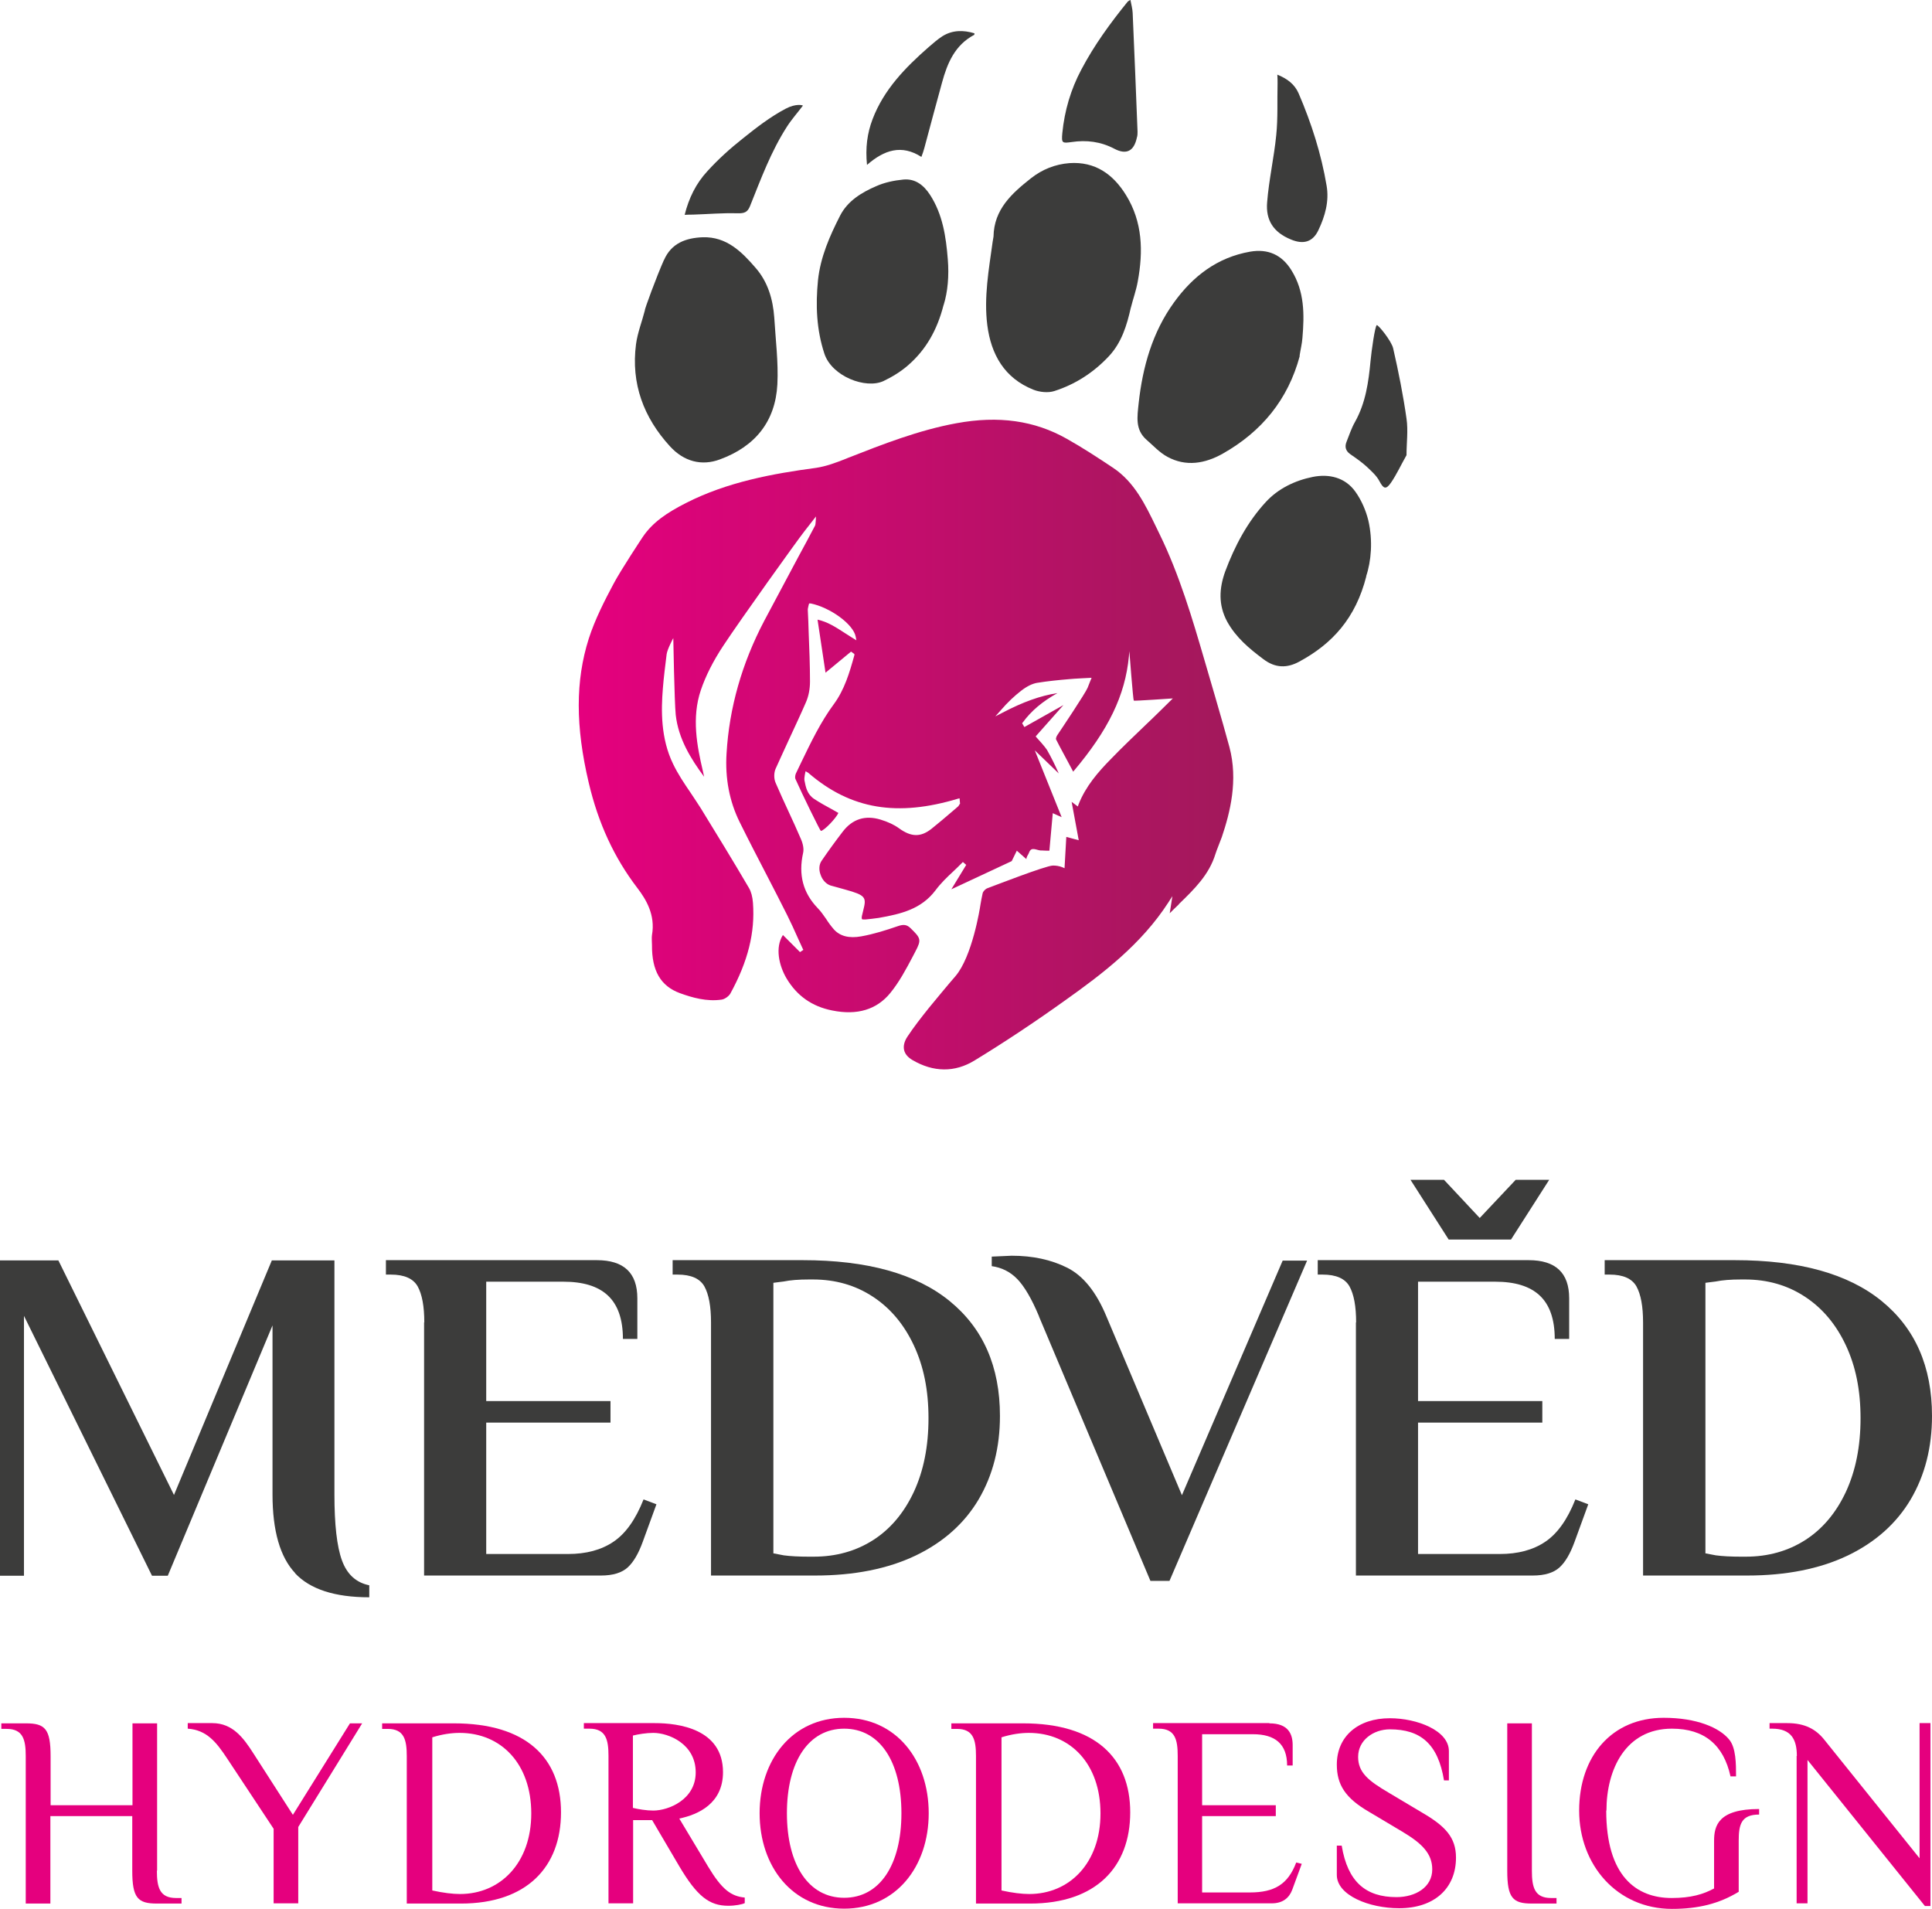 <?xml version="1.0" encoding="UTF-8"?>
<svg id="Vrstva_1" xmlns="http://www.w3.org/2000/svg" xmlns:xlink="http://www.w3.org/1999/xlink" viewBox="0 0 87.06 86.01">
  <defs>
    <style>
      .cls-1 {
        fill: #e5007e;
      }

      .cls-2 {
        fill: url(#Nepojmenovaný_přechod_9);
      }

      .cls-3 {
        fill: #3c3c3b;
      }
    </style>
    <linearGradient id="Nepojmenovaný_přechod_9" data-name="Nepojmenovaný přechod 9" x1="26.08" y1="33.53" x2="55.58" y2="33.53" gradientUnits="userSpaceOnUse">
      <stop offset="0" stop-color="#e5007e"/>
      <stop offset="1" stop-color="#a2195b"/>
    </linearGradient>
  </defs>
  <g>
    <path class="cls-3" d="M50.96,13.85c-.18.81-.42,1.6-1.01,2.22-.68.72-1.5,1.25-2.44,1.55-.28.09-.66.05-.94-.06-1.31-.52-1.91-1.59-2.08-2.91-.16-1.26.07-2.51.24-3.75.01-.08.03-.16.04-.24.02-1.23.83-1.95,1.69-2.63.51-.4,1.09-.63,1.73-.68,1.16-.08,1.97.5,2.55,1.44.75,1.21.78,2.54.53,3.89-.07.4-.21.78-.31,1.18Z"/>
    <path class="cls-3" d="M58.57,16.04c-.53,1.97-1.72,3.41-3.47,4.4-.8.45-1.66.6-2.5.14-.35-.19-.63-.5-.93-.76-.53-.46-.42-1.05-.36-1.65.18-1.64.62-3.2,1.59-4.54.85-1.18,1.95-2.03,3.43-2.29.81-.14,1.43.14,1.86.83.6.96.59,2,.5,3.06-.02.27-.09.54-.13.81Z"/>
    <path class="cls-3" d="M29.92,11.72c.33-.76.98-1,1.75-1.03,1.07-.03,1.75.65,2.38,1.38.55.63.78,1.41.84,2.24.06,1,.19,2.01.14,3.01-.09,1.68-1.01,2.8-2.59,3.38-.83.31-1.63.09-2.25-.59-1.19-1.3-1.76-2.83-1.53-4.6.07-.52.27-1.02.4-1.53-.03-.01.53-1.53.86-2.27Z"/>
    <path class="cls-3" d="M42.52,13.74c-.29,1.14-.8,2.02-1.59,2.71-.33.29-.72.53-1.12.72-.8.37-2.32-.21-2.66-1.23-.36-1.09-.4-2.19-.29-3.31.11-1.05.53-2,1-2.92.34-.66.97-1.04,1.62-1.32.38-.17.81-.26,1.23-.3.54-.05.92.26,1.2.69.57.88.72,1.89.8,2.91.06.73,0,1.46-.19,2.06Z"/>
    <path class="cls-3" d="M61.57,25.96c-.48,1.9-1.54,3.05-3.02,3.85-.55.3-1.08.3-1.62-.11-.64-.48-1.23-.97-1.63-1.69-.41-.76-.36-1.51-.09-2.26.43-1.15,1-2.23,1.83-3.13.56-.61,1.32-.97,2.11-1.13.74-.15,1.47.02,1.93.67.27.38.47.84.58,1.29.21.91.13,1.84-.1,2.52Z"/>
    <path class="cls-3" d="M50.94,0c.04.21.09.39.1.58.08,1.78.15,3.57.22,5.35,0,.09,0,.18-.03.27-.13.61-.47.79-1.02.5-.61-.32-1.25-.4-1.92-.3-.43.06-.46.05-.42-.4.1-1.01.38-1.97.86-2.87.58-1.1,1.31-2.1,2.09-3.06.02-.02.05-.03.11-.07Z"/>
    <path class="cls-3" d="M57.55,3.36c.47.19.79.44.97.85.58,1.35,1.02,2.73,1.26,4.16.12.7-.07,1.37-.37,2-.25.53-.67.66-1.24.42-.78-.32-1.14-.86-1.07-1.68.08-1.01.31-2.01.41-3.02.08-.77.04-1.56.06-2.34,0-.11,0-.23-.01-.39Z"/>
    <path class="cls-3" d="M39.07,7.44c-.08-.78.01-1.44.25-2.07.51-1.34,1.48-2.33,2.53-3.25.2-.17.4-.35.62-.49.45-.28.94-.28,1.44-.13,0,.03,0,.06-.01.07-.87.46-1.21,1.27-1.45,2.15-.27.99-.54,1.98-.8,2.96-.03.11-.07.23-.13.39-.89-.57-1.67-.32-2.45.36Z"/>
    <path class="cls-3" d="M63.38,20.51c-.25.44-.44.86-.7,1.24-.23.33-.34.27-.52-.07-.13-.25-.36-.45-.57-.65-.23-.21-.49-.39-.75-.57-.21-.15-.25-.34-.16-.56.12-.3.22-.61.38-.89.48-.86.61-1.79.7-2.75.04-.44.2-1.57.28-1.61.06-.03.67.72.74,1.05.24,1.05.45,2.1.6,3.16.08.54,0,1.1,0,1.66Z"/>
    <path class="cls-3" d="M30.85,9.69c.19-.77.52-1.43,1.02-1.97.48-.53,1.02-1.02,1.59-1.47.61-.49,1.24-.98,1.94-1.35.47-.25.78-.16.78-.14-.24.32-.51.62-.72.95-.72,1.12-1.17,2.35-1.66,3.57-.11.28-.25.34-.58.33-.66-.02-1.33.04-1.99.06-.11,0-.21,0-.38.01Z"/>
    <path class="cls-2" d="M53.13,40.73c.69-.67,1.35-1.31,1.64-2.25.04-.14.25-.65.29-.77.37-1.1.74-2.55.34-4.05-.27-1.02-1.05-3.66-1.14-3.97-.52-1.78-1.11-3.79-2.01-5.63-.05-.11-.11-.22-.16-.33-.48-.99-.97-2.01-1.93-2.65-.66-.44-1.36-.9-2.09-1.31-1.45-.82-3.07-1.05-4.97-.7-1.7.31-3.33.95-4.91,1.57l-.07.03c-.43.17-.88.34-1.34.41-1.94.26-4,.63-5.88,1.59-.84.43-1.49.86-1.94,1.53,0,0-.99,1.49-1.32,2.12-.39.73-.83,1.59-1.11,2.46-.6,1.89-.6,3.95,0,6.49.43,1.83,1.15,3.38,2.19,4.74.39.51.82,1.21.66,2.12-.02.09,0,.4,0,.45-.01,1.16.39,1.85,1.26,2.17.55.2,1.21.39,1.88.29.14-.02.32-.15.39-.27.8-1.46,1.12-2.76,1.02-4.09-.02-.27-.08-.5-.18-.67-.72-1.23-1.47-2.45-2.17-3.59-.15-.24-.31-.47-.46-.7-.28-.41-.57-.84-.79-1.3-.56-1.15-.54-2.42-.46-3.4.04-.52.11-1.04.17-1.54.03-.23.3-.73.3-.73,0,0,.05,2.87.11,3.46.12,1.08.68,1.98,1.28,2.79l-.06-.27c-.26-1.11-.51-2.39-.09-3.63.22-.65.56-1.32,1.01-2,.79-1.2,3.35-4.77,3.65-5.15.14-.18.53-.68.53-.68,0,0-.01.35-.04.41-.25.47-.5.95-.76,1.42-.51.96-1.02,1.91-1.53,2.87-1.01,1.92-1.58,3.93-1.7,5.98-.07,1.12.13,2.16.59,3.09.4.81.82,1.62,1.23,2.41.31.59.61,1.19.91,1.78.17.34.33.69.48,1.03.07.16.15.32.22.48l.03.06-.15.1-.77-.77c-.36.56-.18,1.37.16,1.95.47.79,1.15,1.27,2.06,1.45,1.13.23,2.01-.04,2.62-.79.4-.49.71-1.07,1.01-1.64l.12-.23c.28-.53.24-.6-.21-1.04-.17-.17-.32-.19-.58-.1-.52.18-1.09.36-1.65.46-.55.1-.96-.01-1.23-.31-.13-.15-.25-.31-.35-.47-.12-.17-.24-.35-.39-.5-.65-.68-.87-1.49-.65-2.48.04-.17,0-.41-.11-.65-.17-.4-.36-.81-.54-1.2-.2-.43-.4-.87-.59-1.31-.08-.18-.08-.45,0-.63.21-.47.43-.94.64-1.4.24-.52.49-1.05.72-1.58.13-.29.19-.62.19-.95,0-.74-.03-1.49-.06-2.22-.01-.34-.02-.68-.04-1.02,0-.06.04-.19.04-.21l.02-.07h.07c.88.18,1.93.94,2.03,1.5l.03.16s-.41-.25-.54-.34c-.39-.25-.75-.49-1.21-.59l.36,2.39,1.15-.95.15.11v.05c-.22.8-.45,1.56-.92,2.2-.6.81-1.04,1.73-1.47,2.62-.08.17-.16.34-.24.5-.04.08-.05.2-.03.25.29.66,1.12,2.35,1.15,2.35.16-.02.68-.57.79-.81-.1-.06-.2-.11-.3-.17-.26-.14-.53-.29-.79-.46-.32-.21-.38-.53-.44-.84-.02-.12.05-.41.05-.41l.12.07c1.93,1.67,4.04,1.98,6.74,1.17l.08-.02.02.23v.02s-.02.02-.03.03c-.01.03-.03.06-.06.09l-.28.24c-.29.25-.6.51-.91.76-.49.39-.92.38-1.47-.02-.22-.16-.5-.29-.83-.39-.69-.21-1.27-.03-1.71.55-.33.43-.65.87-.95,1.31-.11.16-.13.4-.04.63.08.24.26.42.45.48.13.04.56.15.65.18.94.26.97.35.82.94-.02.07-.04.16-.06.25-.02.1,0,.13,0,.14.01.02.06.02.11.02h.05c.19-.02.39-.04.59-.07,1.03-.18,1.93-.4,2.57-1.25.23-.31.52-.59.8-.85.13-.12.25-.24.38-.37l.05-.05.15.13-.67,1.1c.05-.02,2.72-1.27,2.72-1.27l.23-.47.43.38c.01-.13.09-.2.12-.29.1-.29.33-.11.52-.1h.05c.12.01.23.01.35.01v-.03s.15-1.66.15-1.66l.4.18-1.21-3.01,1.08,1.04c-.16-.36-.33-.71-.53-1.06-.08-.13-.41-.5-.47-.56l-.04-.05,1.25-1.41-1.76.99-.1-.17.03-.04c.38-.52.88-.94,1.56-1.32-.78.12-1.55.4-2.47.88l-.33.17.25-.28c.31-.36.61-.64.92-.88.26-.2.49-.31.7-.35.49-.08.99-.13,1.47-.17.17-.02,1-.06,1-.06,0,0-.14.34-.18.45-.09.23-1.22,1.92-1.35,2.11-.06.08-.09.19-.07.22.19.38.4.75.61,1.15l.16.3c1.59-1.88,2.34-3.43,2.51-5.19l.02-.24s.17,2.2.2,2.23c.03.02,1.76-.1,1.76-.1,0,0-.94.93-1.19,1.16-.53.51-1.09,1.04-1.61,1.58-.56.57-1.13,1.22-1.45,2.04l-.03.09-.28-.21.32,1.73-.56-.15-.08,1.41-.09-.04c-.15-.06-.29-.08-.43-.08-.32,0-2.7.93-2.95,1.02-.09.03-.2.14-.22.23-.04.17-.07.35-.1.52-.02.15-.37,2.34-1.13,3.22-.23.26-1.01,1.2-1.18,1.41-.36.45-.69.87-.98,1.31-.14.21-.19.42-.15.6.04.18.17.33.37.45.95.56,1.92.57,2.81.02,1.33-.81,2.7-1.72,4.07-2.7,1.69-1.2,3.44-2.53,4.66-4.42l.18-.28-.12.77c.13-.13.27-.27.4-.39Z"/>
  </g>
  <g>
    <path class="cls-1" d="M7.07,84.29c0,.74.12,1.23.86,1.23h.25v.25h-1.11c-.86,0-1.11-.25-1.11-1.48v-2.46h-3.69v3.94h-1.11v-6.64c0-.74-.12-1.23-.86-1.23H.06v-.25h1.11c.86,0,1.11.25,1.11,1.48v2.21h3.69v-3.69h1.11v6.64Z"/>
    <path class="cls-1" d="M13.2,81.77l2.57-4.12h.55l-2.88,4.67v3.44h-1.11v-3.36l-2.09-3.16c-.49-.74-.92-1.29-1.78-1.35v-.25h1.11c.92,0,1.41.68,1.84,1.35l1.78,2.77Z"/>
    <path class="cls-1" d="M20.45,77.65c3.25,0,4.83,1.55,4.83,4.01s-1.54,4.11-4.51,4.11h-2.44v-6.64c0-.74-.12-1.23-.86-1.23h-.25v-.25h3.22ZM19.48,85.18c.5.11.92.16,1.25.16,1.82,0,3.21-1.4,3.21-3.63s-1.35-3.63-3.23-3.63c-.36,0-.79.06-1.23.2v6.9Z"/>
    <path class="cls-1" d="M29.39,82.01h-.86v3.75h-1.11v-6.64c0-.74-.12-1.23-.86-1.23h-.25v-.25h3.2c1.05,0,3.07.25,3.07,2.21,0,1.41-1.11,1.91-1.97,2.09l1.29,2.15c.63,1.05,1.04,1.35,1.66,1.41v.25c-.12.06-.43.12-.74.12-.86,0-1.41-.43-2.21-1.78l-1.23-2.09ZM31.35,79.86c0-1.29-1.23-1.78-1.91-1.78-.31,0-.68.06-.92.12v3.26c.25.06.61.12.92.12.68,0,1.91-.49,1.91-1.72Z"/>
    <path class="cls-1" d="M38.04,77.4c2.34,0,3.81,1.89,3.81,4.3s-1.48,4.3-3.81,4.3-3.81-1.89-3.81-4.3,1.48-4.3,3.81-4.3ZM38.04,77.89c-1.6,0-2.58,1.48-2.58,3.81s.98,3.81,2.58,3.81,2.58-1.48,2.58-3.81-.98-3.81-2.58-3.81Z"/>
    <path class="cls-1" d="M46.1,77.65c3.25,0,4.83,1.55,4.83,4.01s-1.54,4.11-4.51,4.11h-2.44v-6.64c0-.74-.12-1.23-.86-1.23h-.25v-.25h3.22ZM45.13,85.18c.5.11.92.16,1.25.16,1.82,0,3.21-1.4,3.21-3.63s-1.35-3.63-3.23-3.63c-.36,0-.79.06-1.23.2v6.9Z"/>
    <path class="cls-1" d="M57.2,77.65c.86,0,1.05.49,1.05.98v.92h-.25c0-.98-.55-1.41-1.54-1.41h-2.29v3.2h3.32v.49h-3.32v3.44h2.15c1.11,0,1.72-.37,2.09-1.35l.25.06-.43,1.17c-.14.37-.43.61-.92.61h-4.24v-6.64c0-.74-.12-1.23-.86-1.23h-.25v-.25h5.24Z"/>
    <path class="cls-1" d="M63.04,85.98c-1.34,0-2.8-.58-2.8-1.5v-1.32h.22c.27,1.65,1.1,2.32,2.47,2.32.85,0,1.61-.44,1.61-1.25,0-.71-.46-1.17-1.35-1.7l-1.51-.9c-1.05-.61-1.44-1.21-1.44-2.12,0-1.27.95-2.09,2.39-2.09,1.22,0,2.66.55,2.66,1.48v1.32h-.22c-.27-1.65-1.06-2.3-2.44-2.3-.73,0-1.43.48-1.43,1.24,0,.71.47,1.08,1.37,1.61l1.51.9c1.05.61,1.53,1.12,1.53,2.03,0,1.38-.97,2.28-2.56,2.28Z"/>
    <path class="cls-1" d="M67.92,77.65h1.11v6.64c0,.74.12,1.23.86,1.23h.25v.25h-1.11c-.86,0-1.11-.25-1.11-1.48v-6.64Z"/>
    <path class="cls-1" d="M72.38,81.58c0,2.95,1.35,3.94,2.95,3.94.87,0,1.43-.17,1.91-.43v-2.14c0-.68.18-1.44,2.03-1.44v.25c-.8,0-.92.44-.92,1.17v2.31c-.89.54-1.82.77-3.01.77-2.46,0-4.18-1.97-4.18-4.43s1.48-4.18,3.81-4.18c1.48,0,2.51.44,2.95.98.31.37.31,1.11.31,1.66h-.25c-.31-1.41-1.17-2.15-2.64-2.15-2.09,0-2.95,1.84-2.95,3.69Z"/>
    <path class="cls-1" d="M80.97,79.12c0-.74-.25-1.23-1.11-1.23h-.12v-.25h.8c.8,0,1.29.28,1.66.74l4.3,5.35v-6.09h.49v8.24h-.25l-5.29-6.58v6.46h-.49v-6.64Z"/>
  </g>
  <g>
    <path class="cls-3" d="M13.3,70.88c-.68-.72-1.02-1.91-1.02-3.54v-7.62l-4.72,11.28h-.71l-5.77-11.71v11.71H0v-14.21h2.63l5.21,10.57,4.41-10.57h2.82v10.55c0,1.35.11,2.34.34,2.97s.64,1,1.23,1.12v.54c-1.55,0-2.67-.36-3.35-1.09Z"/>
    <path class="cls-3" d="M19.12,59.59c0-.73-.1-1.27-.3-1.63-.2-.35-.6-.53-1.21-.53h-.22v-.65h9.5c1.22,0,1.83.57,1.83,1.72v1.83h-.65c0-.89-.23-1.54-.68-1.96-.45-.42-1.12-.62-2.01-.62h-3.47v5.38h5.6v.97h-5.6v5.92h3.68c.82,0,1.5-.18,2.05-.55.55-.37,1-1,1.36-1.91l.58.22-.62,1.7c-.19.52-.41.9-.67,1.14-.26.24-.66.37-1.21.37h-7.97v-11.41Z"/>
    <path class="cls-3" d="M32.04,59.59c0-.73-.1-1.27-.3-1.63-.2-.35-.6-.53-1.21-.53h-.22v-.65h5.86c2.9,0,5.11.61,6.62,1.84,1.51,1.23,2.27,2.95,2.27,5.18,0,1.42-.32,2.67-.96,3.76-.64,1.08-1.59,1.93-2.84,2.53-1.26.6-2.77.9-4.53.9h-4.69v-11.41ZM36.67,70.14c1,0,1.9-.25,2.68-.75.78-.5,1.39-1.23,1.83-2.17.44-.95.66-2.05.66-3.32s-.22-2.34-.66-3.28c-.44-.94-1.05-1.67-1.84-2.19-.79-.52-1.69-.78-2.71-.78h-.17c-.47,0-.85.03-1.14.09l-.47.06v12.19l.47.09c.3.04.68.06,1.14.06h.22Z"/>
    <path class="cls-3" d="M46.82,59.31c-.33-.79-.66-1.35-.98-1.68-.32-.33-.71-.52-1.15-.58v-.43l.9-.04c.95,0,1.78.18,2.5.54.72.36,1.31,1.09,1.77,2.2l3.4,8.05,4.54-10.57h1.1l-6.2,14.43h-.86l-5.02-11.91Z"/>
    <path class="cls-3" d="M61.11,59.59c0-.73-.1-1.27-.3-1.63-.2-.35-.6-.53-1.21-.53h-.22v-.65h9.5c1.22,0,1.83.57,1.83,1.72v1.83h-.65c0-.89-.23-1.54-.68-1.96-.45-.42-1.12-.62-2.01-.62h-3.47v5.38h5.6v.97h-5.6v5.92h3.68c.82,0,1.5-.18,2.05-.55.55-.37,1-1,1.36-1.91l.58.22-.62,1.7c-.19.52-.41.9-.67,1.14-.26.24-.66.37-1.21.37h-7.97v-11.41Z"/>
    <path class="cls-3" d="M74.04,59.59c0-.73-.1-1.27-.3-1.63-.2-.35-.6-.53-1.21-.53h-.22v-.65h5.86c2.9,0,5.11.61,6.62,1.84,1.51,1.23,2.27,2.95,2.27,5.18,0,1.42-.32,2.67-.96,3.76-.64,1.08-1.59,1.93-2.84,2.53-1.26.6-2.77.9-4.53.9h-4.69v-11.41ZM78.67,70.14c1,0,1.9-.25,2.68-.75.78-.5,1.39-1.23,1.83-2.17.44-.95.66-2.05.66-3.32s-.22-2.34-.66-3.28c-.44-.94-1.05-1.67-1.84-2.19-.79-.52-1.69-.78-2.71-.78h-.17c-.47,0-.85.03-1.14.09l-.47.06v12.19l.47.09c.3.04.68.06,1.14.06h.22Z"/>
    <path class="cls-3" d="M65.28,55.85l-1.72-2.69h1.51l1.61,1.72,1.62-1.72h1.51l-1.72,2.69h-2.8Z"/>
  </g>
</svg>